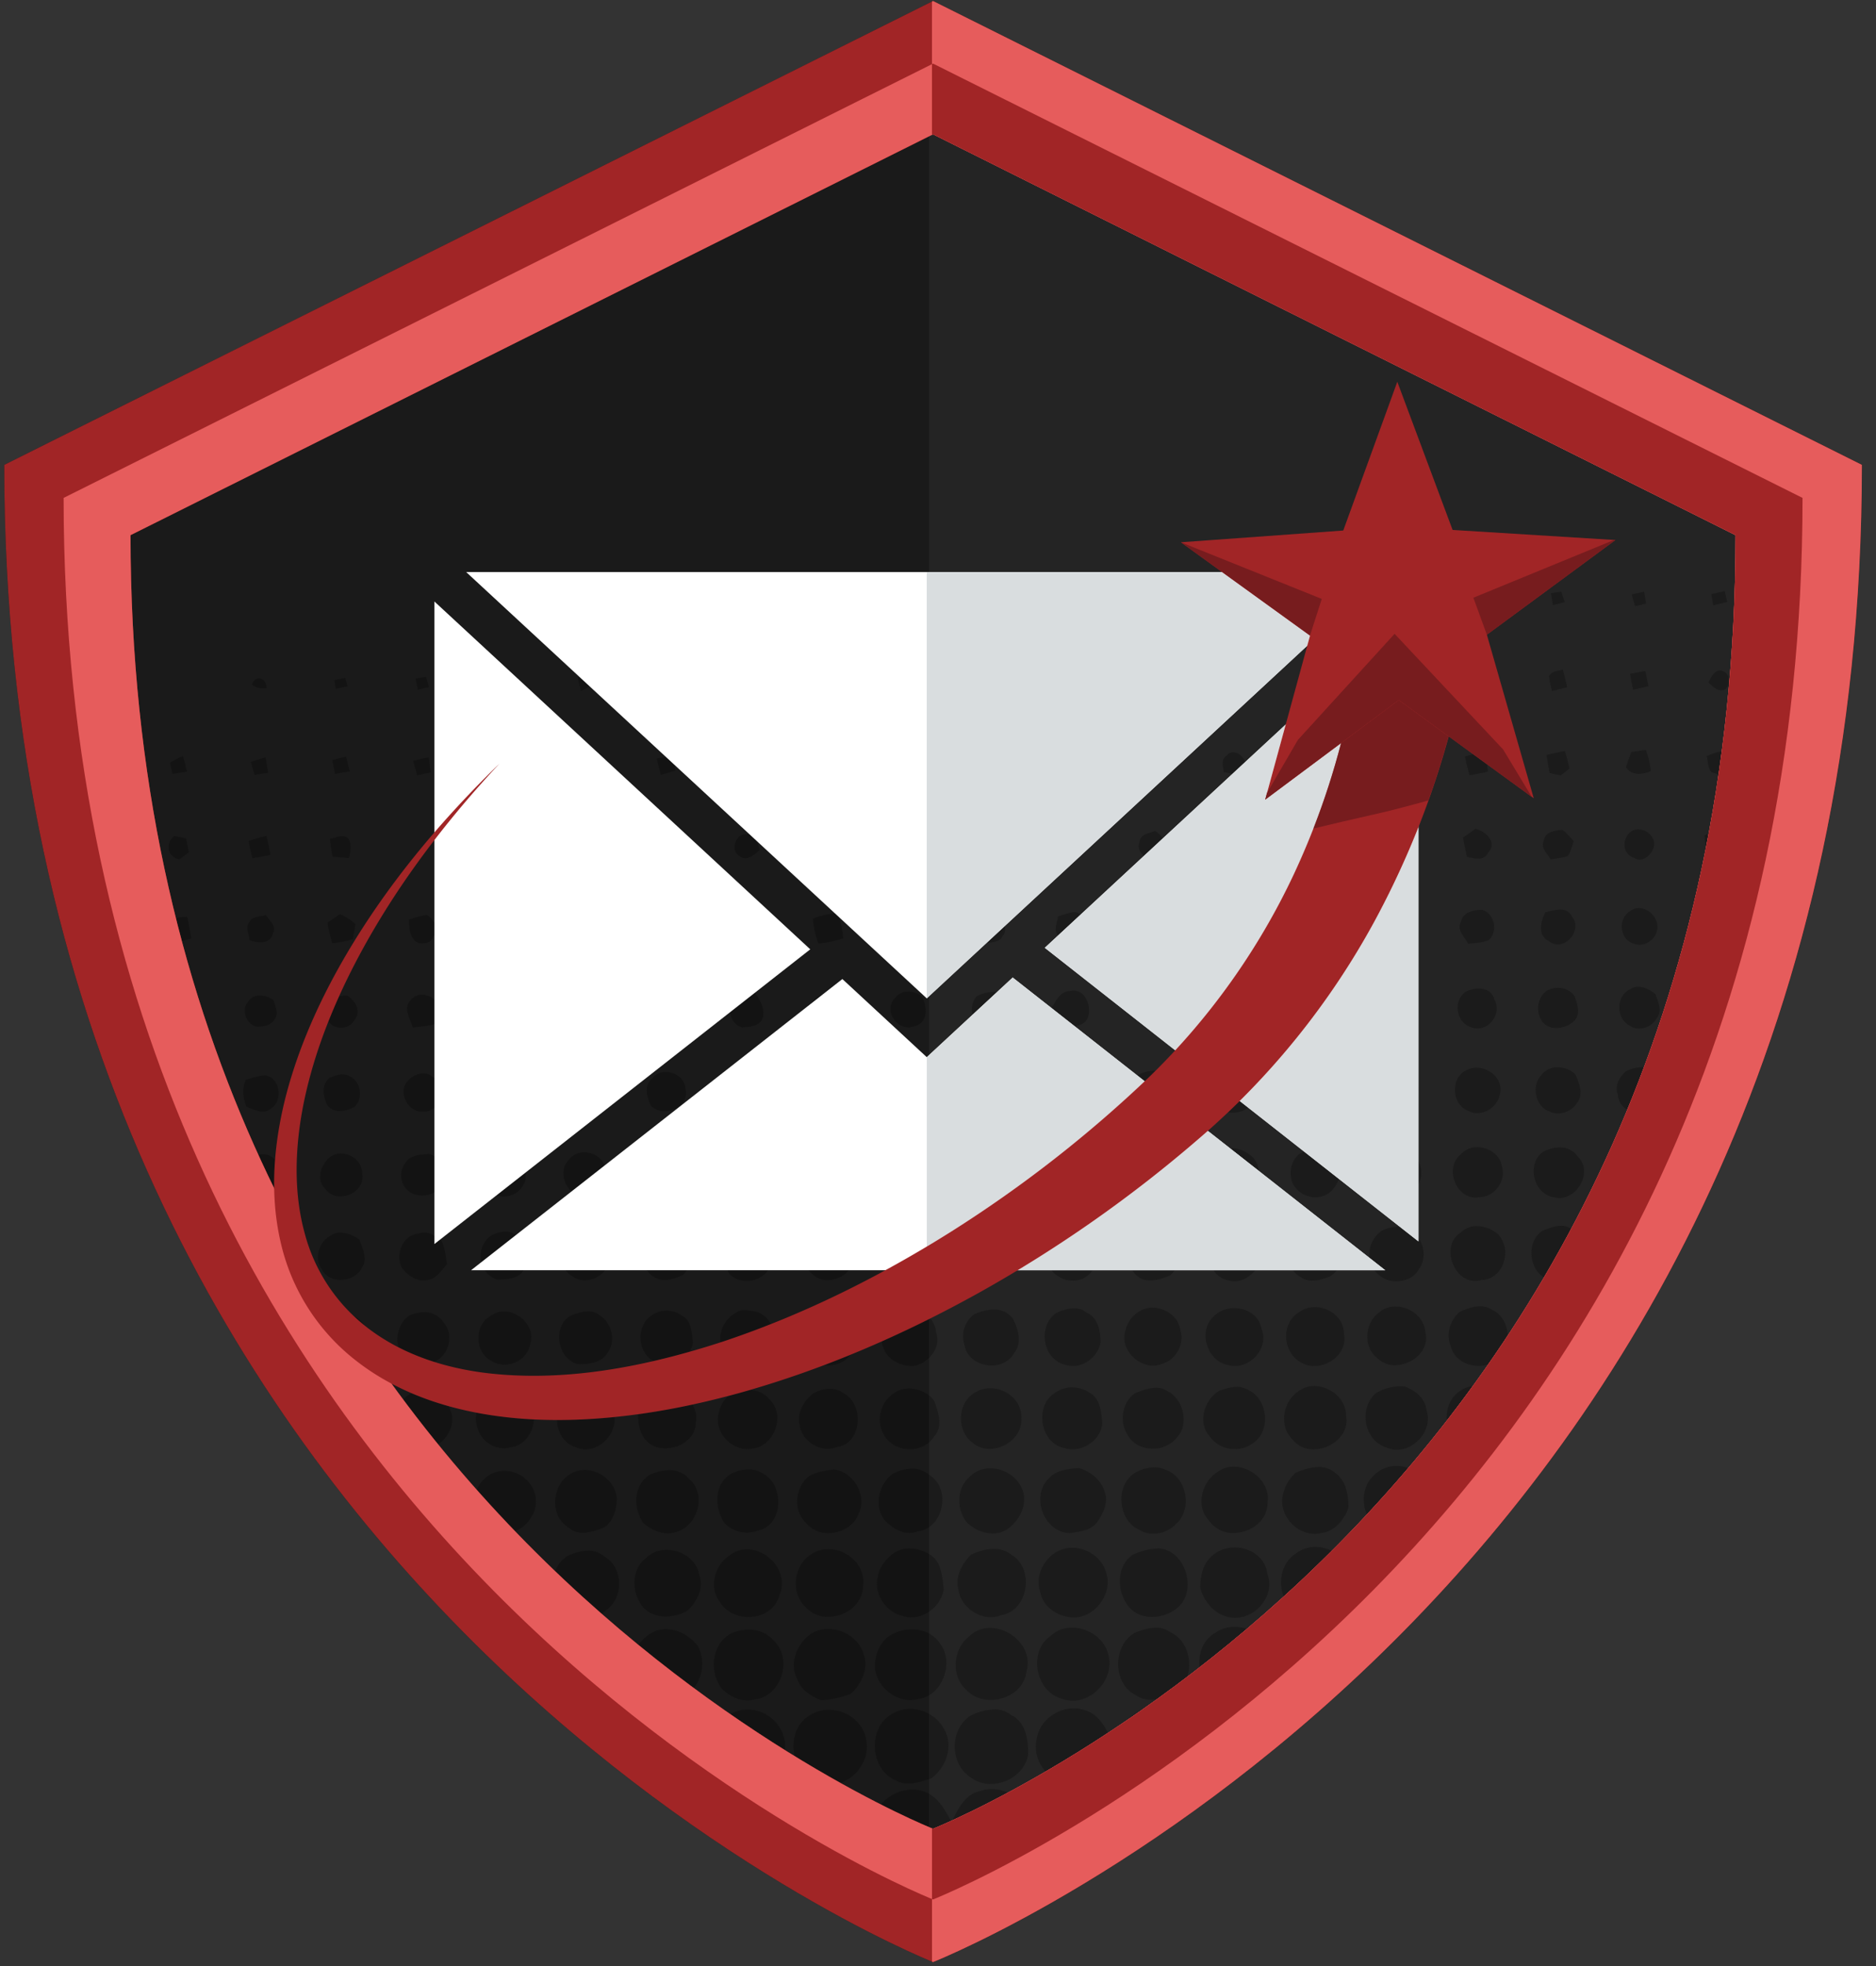 <svg width="42" height="44" xmlns="http://www.w3.org/2000/svg" xmlns:xlink="http://www.w3.org/1999/xlink"><rect width="100%" height="100%" fill="#333333" stroke="none"/><defs><path id="a" d="M20.545.07V.066h-.005v.002L.07 10.29c0 24.707 20.132 32.854 20.471 32.99v.003l.003-.001.002.001v-.002c.34-.137 20.472-8.284 20.472-32.99L20.545.07"/></defs><g fill="none" fill-rule="evenodd"><path d="M20.892.023V.021h-.005v.002L.095 10.404c0 25.093 20.447 33.368 20.792 33.506v.003l.002-.001.003.001v-.003c.345-.138 20.792-8.413 20.792-33.506L20.892.024" fill="#1A1A1A"/><path d="M20.892.021h-.005v.002l-.085.043v43.81l.085.034v.003l.002-.001.003.001v-.003c.345-.138 20.792-8.413 20.792-33.506L20.892.024V.02" fill="#242424"/><g transform="translate(.32 .324)"><mask id="b" fill="#fff"><use xlink:href="#a"/></mask><path fill="#131313" mask="url(#b)" d="M5.478 14.856c-.059 0-.12.04-.157.138.072.067.16.088.253.088a.81.81 0 0 0 .074-.004c.001-.13-.083-.222-.17-.222M7.409 14.847a8.964 8.964 0 0 0-.243.05l.031.196c.088-.02.174-.039.262-.057a11.788 11.788 0 0 1-.05-.189M9.22 14.825l-.236.036.05.25c.082-.02.165-.039.249-.056l-.063-.23M11.06 14.84a8.154 8.154 0 0 0-.266.04l.075.259c.074-.02.148-.038.223-.055l-.032-.243M3.775 16.595a8.184 8.184 0 0 0-.29.148c.019.083.036.169.055.254l.328-.052c-.03-.118-.06-.235-.093-.35M12.663 14.835l-.046.004c.02.099.043.198.066.299.07-.029.142-.056.191-.107l-.21-.196M5.628 16.626a7.26 7.26 0 0 0-.331.1c.026.096.053.194.082.291.1-.015.202-.031.304-.045l-.055-.346M7.428 16.61a8.87 8.87 0 0 0-.307.078l.059.308.33-.057-.082-.329M9.276 16.627a7.754 7.754 0 0 0-.346.076c.028.108.06.217.091.327.1-.024.2-.046.301-.068-.014-.113-.03-.224-.046-.335M11.08 16.614c-.11.015-.22.031-.33.05a.678.678 0 0 0 .018.192l.095-.092-.093.1c.013.051.03.102.052.151l.33-.09c-.023-.105-.048-.21-.071-.31M3.584 18.385c-.21.167-.16.467.11.524l.216-.158a17.539 17.539 0 0 0-.065-.31l-.26-.056M12.765 16.593c-.075 0-.142.021-.186.103a.345.345 0 0 0 .203.35l.195-.163a41.476 41.476 0 0 1-.055-.273c-.052-.007-.106-.017-.157-.017M5.646 18.385c-.135.03-.269.068-.401.112.025.129.052.258.084.386.135-.022.27-.047.404-.074a4.22 4.22 0 0 0-.087-.424M14.59 16.618l-.205.035c.027.122.057.245.089.367.11-.032.22-.064.33-.098l-.023-.128-.19-.176M7.343 18.389c-.091 0-.189.049-.278.062.016.133.035.266.06.4.121.007.245.019.368.028.039-.145.066-.303-.016-.438a.188.188 0 0 0-.134-.052"/><path fill="#1B1B1B" mask="url(#b)" d="M34.635 12.918c-.078.01-.154.021-.23.033l.042.267.264-.067a28.163 28.163 0 0 1-.076-.233"/><path d="M11.104 18.365c-.136.022-.269.047-.402.076.02.144.044.288.073.431.146-.028.292-.064.437-.101-.035-.137-.07-.273-.108-.406" fill="#131313" mask="url(#b)"/><path fill="#1B1B1B" mask="url(#b)" d="M36.49 12.918l-.279.061c.023.088.048.176.073.265.083-.02.166-.042.249-.061l-.044-.265"/><path fill="#131313" mask="url(#b)" d="M3.868 20.192c-.074.01-.168.012-.25.029.042.173.087.345.133.515l.211-.055a5.04 5.04 0 0 0-.094-.489M12.734 18.328l-.19.159-.057.234a.367.367 0 0 0 .296.155c.1 0 .194-.048.235-.157.036-.207-.112-.325-.284-.391"/><path fill="#1B1B1B" mask="url(#b)" d="M38.293 12.904c-.1.021-.2.044-.3.068l.042.25c.105-.025.21-.05.315-.073-.02-.083-.037-.164-.057-.245"/><path d="M5.632 20.153c-.121.045-.304.02-.368.16-.105.112-.003.272 0 .404a.759.759 0 0 0 .248.048c.127 0 .243-.048.278-.2.091-.161-.082-.291-.158-.412M14.759 18.353a11.01 11.01 0 0 0-.404.074 1.873 1.873 0 0 0-.02.317.201.201 0 0 0 .185.108c.11 0 .237-.061.34-.088a7.926 7.926 0 0 0-.101-.411M7.288 20.136l-.276.189c.023.155.061.308.108.46.157-.014.312-.043.462-.093.016-.111.036-.22.056-.328a1.049 1.049 0 0 0-.35-.228M16.418 18.343a.234.234 0 0 0-.043.005h-.005c-.235 0-.342.377-.128.49.04.033.081.046.123.046.119 0 .238-.112.324-.186-.02-.063-.044-.144-.08-.213l-.149-.136a.176.176 0 0 0-.042-.006M9.236 20.156c-.138.015-.269.06-.4.1-.003.204.036.531.287.531.011 0 .024 0 .036-.002a.17.17 0 0 0 .018 0c.194 0 .237-.222.303-.365-.081-.089-.135-.208-.244-.264" fill="#131313" mask="url(#b)"/><path fill="#1B1B1B" mask="url(#b)" d="M34.67 14.662c-.112.032-.249.028-.309.145.007.113.038.223.064.335l.34-.085a8.355 8.355 0 0 0-.096-.395M27.286 16.512c-.05 0-.099.02-.136.07-.141.086-.088.24-.073.375.06.005.128.028.193.04l.283-.262c-.024-.115-.151-.223-.267-.223"/><path d="M10.923 20.14c-.2.003-.238.222-.312.365l.187.27c.151-.022.336-.002.446-.135.015-.152-.034-.298-.059-.444l-.262-.056" fill="#131313" mask="url(#b)"/><path fill="#1B1B1B" mask="url(#b)" d="M36.513 14.692c-.114.02-.227.042-.34.065.02.118.042.236.068.355.115-.026.23-.051.346-.08l-.074-.34"/><path d="M12.86 20.15c-.125.032-.334.016-.376.174-.139.21.084.462.301.462a.259.259 0 0 0 .1-.02c.266-.075.23-.54-.024-.617" fill="#131313" mask="url(#b)"/><path fill="#1B1B1B" mask="url(#b)" d="M38.197 14.681c-.154 0-.201.153-.27.265.086.08.172.178.286.178.03 0 .063-.007.098-.024.134-.133.093-.382-.103-.419h-.01"/><path d="M5.502 21.956a.32.32 0 0 0-.273.142c-.15.186-.035.517.208.557.14-.002.31-.029.385-.161.11-.127.017-.299-.02-.435a.535.535 0 0 0-.3-.103M14.776 20.115c-.15.026-.315.023-.446.11-.131.18-.065.416.109.541a.401.401 0 0 0 .07.006c.135 0 .264-.063.393-.097a1.44 1.44 0 0 0-.126-.56M7.445 21.953a.846.846 0 0 0-.176.025c-.082.18-.16.364-.233.548a.407.407 0 0 0 .02.038c.063.077.159.113.255.113a.346.346 0 0 0 .311-.18c.155-.187.006-.446-.177-.544" fill="#131313" mask="url(#b)"/><path fill="#1B1B1B" mask="url(#b)" d="M32.662 16.556a7.11 7.11 0 0 0-.186.05c.03.14.065.282.103.421a8.28 8.28 0 0 0 .412-.082 2.722 2.722 0 0 0-.018-.162l-.311-.227"/><path d="M16.381 20.113a.243.243 0 0 0-.19.086c-.216.126-.125.54.12.569a.19.19 0 0 0 .09.023c.123 0 .223-.128.331-.183-.028-.14-.033-.29-.106-.415a.492.492 0 0 0-.245-.08" fill="#131313" mask="url(#b)"/><path d="M25.54 18.273c-.132.055-.327.064-.348.244-.052.125.005.24.1.312l.423-.391a.651.651 0 0 0-.175-.165" fill="#1B1B1B" mask="url(#b)"/><path d="M9.129 21.938a.311.311 0 0 0-.265.134c-.164.17.003.413.057.598.168-.013.333-.035.495-.071.03-.116.127-.226.092-.349-.019-.189-.203-.312-.38-.312" fill="#131313" mask="url(#b)"/><path d="M34.716 16.483a7.595 7.595 0 0 0-.41.089c.017.136.04.272.068.406l.247.053c.048-.04.146-.117.197-.156a7.138 7.138 0 0 0-.102-.392" fill="#1B1B1B" mask="url(#b)"/><path d="M18.37 20.115a1.797 1.797 0 0 0-.49.12c.014.19.055.375.12.555.19-.013.377-.054.557-.116a2.092 2.092 0 0 0-.09-.468l-.098-.091M11.166 21.934c-.168.02-.335.05-.498.094-.07.167-.161.412.036.531.07.081.164.119.26.119.146 0 .294-.09.346-.244.111-.179-.057-.355-.144-.5" fill="#131313" mask="url(#b)"/><path d="M36.527 16.46c-.11.014-.217.03-.325.046a7.043 7.043 0 0 0-.12.341c.077.109.18.148.288.148a.717.717 0 0 0 .27-.063 2.013 2.013 0 0 0-.113-.472" fill="#1B1B1B" mask="url(#b)"/><path d="M12.811 21.927a.746.746 0 0 0-.301.08c-.216.204-.101.537.126.678.16-.035.319-.077.475-.127.003-.173.108-.39-.061-.515a.276.276 0 0 0-.239-.116" fill="#131313" mask="url(#b)"/><path fill="#1B1B1B" mask="url(#b)" d="M38.226 16.491c-.116.01-.23.068-.338.103.035.119.02.265.108.362.052.019.104.036.158.052.025-.172.049-.342.072-.517M22.173 20.401l-.406.377c.141-.014.297-.016.363-.157.058-.067.06-.142.043-.22"/><path d="M5.61 23.742c-.146.01-.284.06-.424.097-.096.198-.068.405.008.604.114.043.245.11.368.11.067 0 .133-.02.192-.074.275-.178.192-.695-.144-.737M14.584 21.901c-.069 0-.139.021-.201.069-.099.105-.216.241-.155.399.025.194.209.305.386.305.145 0 .287-.074.335-.237.135-.26-.113-.536-.365-.536" fill="#131313" mask="url(#b)"/><path d="M23.744 20.088c-.132.01-.255.06-.38.098-.01.14-.104.305 0 .43l.51-.472a.29.29 0 0 0-.13-.056" fill="#1B1B1B" mask="url(#b)"/><path d="M7.349 23.72c-.099 0-.201.042-.29.077-.192.156-.148.422-.047.619.073.091.17.126.272.126a.737.737 0 0 0 .336-.098c.198-.191.14-.572-.116-.68a.276.276 0 0 0-.155-.043" fill="#131313" mask="url(#b)"/><path d="M32.712 18.225l-.278.197c.025.143.055.287.088.432.081.015.17.039.251.039.092 0 .175-.03.226-.138.214-.223-.061-.483-.287-.53" fill="#1B1B1B" mask="url(#b)"/><path d="M16.586 21.9c-.185.046-.479.008-.54.243-.07.199.028.475.25.526.17-.007.399-.028.464-.219.043-.205-.06-.393-.174-.55M9.155 23.697a.497.497 0 0 0-.339.16c-.236.242-.02.699.304.699a.36.36 0 0 0 .059-.005h.003c.388 0 .533-.613.177-.779a.308.308 0 0 0-.204-.075" fill="#131313" mask="url(#b)"/><path d="M34.657 18.249c-.166.015-.393.04-.417.25-.077.16.091.282.155.41.128-.02.26-.031.384-.075.071-.098.09-.222.133-.332-.083-.087-.153-.189-.255-.253" fill="#1B1B1B" mask="url(#b)"/><path fill="#131313" mask="url(#b)" d="M18.118 21.917a.657.657 0 0 0-.295.229v.002l.295-.231M11.012 23.711a.615.615 0 0 0-.46.231c.051.178.004.435.197.536a.253.253 0 0 0 .174.063c.12 0 .249-.063.364-.084.094-.194.14-.417.025-.614a.389.389 0 0 0-.3-.132"/><path d="M36.359 18.235a.279.279 0 0 0-.148.042c-.227.148-.22.52.06.6a.196.196 0 0 0 .116.038c.127 0 .254-.115.297-.229.112-.219-.109-.45-.325-.45" fill="#1B1B1B" mask="url(#b)"/><path d="M20.013 21.867a.341.341 0 0 0-.287.138c-.264.248-.015.664.293.664a.35.35 0 0 0 .14-.03c.307-.067.281-.448.158-.666a.502.502 0 0 0-.304-.106M12.77 23.69a.47.47 0 0 0-.271.086c-.237.2-.199.636.105.746a.333.333 0 0 0 .174.048c.263 0 .516-.3.409-.568-.049-.202-.23-.311-.418-.311" fill="#131313" mask="url(#b)"/><path fill="#1B1B1B" mask="url(#b)" d="M37.933 18.33a1.286 1.286 0 0 0-.093.044c.013.083.016.178.033.266l.06-.31M21.94 21.875a.83.83 0 0 0-.396.1.434.434 0 0 0-.089.41l.548-.508a.833.833 0 0 0-.063-.002"/><path fill="#131313" mask="url(#b)" d="M5.572 25.508a.52.52 0 0 0-.108.012c.116.255.233.503.354.75-.004-.215.004-.43.02-.643a.329.329 0 0 0-.069-.054.305.305 0 0 0-.197-.065M14.584 23.666a.365.365 0 0 0-.302.145c-.191.154-.12.411-.034.604.083.091.198.132.315.132.265 0 .538-.208.464-.506-.013-.227-.233-.375-.443-.375"/><path d="M23.718 21.846a.318.318 0 0 0-.081.01h-.005c-.211 0-.3.202-.397.355l.01.045.493.387c.129-.023.248-.062.299-.2.084-.233-.05-.597-.319-.597" fill="#1B1B1B" mask="url(#b)"/><path d="M7.314 25.492a.412.412 0 0 0-.255.085c-.193.17-.31.498-.096.704.082.12.209.171.339.171.262 0 .537-.21.487-.504.007-.265-.234-.456-.475-.456" fill="#131313" mask="url(#b)"/><path d="M32.869 20.037c-.187 0-.44.05-.48.27-.104.183.08.333.156.488.156-.014.32-.018.466-.081.215-.195.127-.585-.142-.677M25.164 22.534c.033.04.075.073.124.096l-.124-.096M34.61 20.032c-.11 0-.23.038-.33.06-.11.202-.182.523.077.645a.308.308 0 0 0 .2.075c.274 0 .526-.374.314-.625-.058-.12-.154-.155-.261-.155" fill="#1B1B1B" mask="url(#b)"/><path d="M9.29 25.5c-.178.02-.42.02-.526.19a.462.462 0 0 0-.06.482c.075.176.25.26.429.26.206 0 .415-.113.474-.325.046-.24-.063-.537-.317-.606M11.006 25.48a.758.758 0 0 0-.347.092c-.197.184-.245.52-.043.718a.41.41 0 0 0 .34.163.485.485 0 0 0 .44-.258c.113-.158.023-.369-.035-.53a.398.398 0 0 0-.355-.185" fill="#131313" mask="url(#b)"/><path d="M36.371 19.999a.316.316 0 0 0-.208.078c-.267.168-.22.633.093.716a.33.33 0 0 0 .134.028.417.417 0 0 0 .37-.264c.112-.264-.135-.559-.389-.558" fill="#1B1B1B" mask="url(#b)"/><path d="M12.758 25.465a.41.41 0 0 0-.34.167c-.207.191-.136.537.056.71l.745-.585a.502.502 0 0 0-.461-.292M7.305 27.261a.382.382 0 0 0-.218.065c-.255.134-.387.504-.207.75.08.167.25.244.422.244.2 0 .407-.103.489-.287.123-.186 0-.424-.062-.611a.765.765 0 0 0-.424-.16" fill="#131313" mask="url(#b)"/><path d="M32.784 21.8a.615.615 0 0 0-.304.082c-.284.218-.187.7.153.79a.367.367 0 0 0 .124.022c.295 0 .543-.355.382-.64-.042-.182-.193-.254-.355-.254M25.522 23.638a.812.812 0 0 0-.381.106l.166.131a19.308 19.308 0 0 0 .244-.236h-.03" fill="#1B1B1B" mask="url(#b)"/><path d="M9.178 27.261a.345.345 0 0 0-.118.021c-.355.025-.536.456-.388.758.112.153.292.293.485.293.04 0 .08-.005.12-.018.19-.03.287-.219.412-.346-.032-.171-.044-.352-.118-.511-.108-.101-.244-.197-.393-.197" fill="#131313" mask="url(#b)"/><path d="M34.558 21.784a.528.528 0 0 0-.25.065.497.497 0 0 0-.134.631c.068.143.205.203.35.203.144 0 .296-.06.392-.153.163-.154.077-.391.01-.569a.452.452 0 0 0-.368-.177M27.435 24.317c-.085.085-.17.168-.257.25a.354.354 0 0 0 .184.003.425.425 0 0 0 .257-.109l-.184-.144" fill="#1B1B1B" mask="url(#b)"/><path d="M11.402 28.104h-.867a.506.506 0 0 0 .274.21c.205-.006.48-.008.593-.21m-.408-.865c-.11 0-.223.04-.316.088a.553.553 0 0 0-.22.596l.778-.611a.43.43 0 0 0-.048-.02.359.359 0 0 0-.194-.053" fill="#131313" mask="url(#b)"/><path d="M36.356 21.76a.297.297 0 0 0-.175.054c-.326.143-.326.65-.025.81.065.05.142.072.22.072a.463.463 0 0 0 .402-.243c.123-.157.02-.367-.036-.529-.103-.084-.248-.164-.386-.164" fill="#1B1B1B" mask="url(#b)"/><path fill="#131313" mask="url(#b)" d="M13.229 28.104h-.886c.042.06.098.11.165.144.079.057.17.082.264.082.172 0 .35-.087.454-.223l.003-.003"/><path fill="#1B1B1B" mask="url(#b)" d="M31.436 23.987v.135a.464.464 0 0 0 0-.135"/><path fill="#131313" mask="url(#b)" d="M15.054 28.104h-.893c.047.07.11.128.186.164.065.04.136.056.209.056.14 0 .286-.058.408-.11a.487.487 0 0 0 .09-.11"/><path d="M32.737 23.571a.46.46 0 0 0-.238.063c-.355.174-.314.781.062.906.063.034.13.049.196.049a.536.536 0 0 0 .514-.487c.031-.3-.254-.53-.534-.53" fill="#1B1B1B" mask="url(#b)"/><path fill="#131313" mask="url(#b)" d="M7.59 29.124c.08.076.164.15.25.218a.561.561 0 0 0-.25-.218M16.876 28.104h-.909c.014.031.03.062.047.09a.55.55 0 0 0 .383.15.591.591 0 0 0 .48-.24M9.166 29.044a.726.726 0 0 0-.353.093.659.659 0 0 0-.229.43.486.486 0 0 0 .025.267c.252.128.515.234.785.32.323-.117.46-.592.229-.862a.504.504 0 0 0-.457-.248"/><path d="M34.552 23.561a.442.442 0 0 0-.36.17c-.228.23-.146.702.165.814.061.034.13.05.201.05.162 0 .33-.084.415-.219.168-.186.067-.462-.025-.658a.583.583 0 0 0-.396-.157" fill="#1B1B1B" mask="url(#b)"/><path fill="#131313" mask="url(#b)" d="M18.686 28.104h-.908c.02.025.044.048.072.068a.463.463 0 0 0 .356.153c.18 0 .367-.085.48-.221"/><path fill="#1B1B1B" mask="url(#b)" d="M27.288 25.377a.42.42 0 0 0-.063.005l.63.494a.472.472 0 0 0-.105-.276c-.123-.125-.292-.223-.462-.223"/><path d="M10.962 29.026a.456.456 0 0 0-.27.085c-.394.184-.401.806-.025 1.013.092.064.2.093.306.093.269 0 .536-.184.578-.469.122-.366-.24-.722-.589-.722" fill="#131313" mask="url(#b)"/><path d="M36.442 23.559a.837.837 0 0 0-.366.096c-.143.129-.252.32-.175.515.005.153.09.27.21.343.128-.312.253-.63.374-.953a.628.628 0 0 0-.043-.001M28.88 25.451c-.028.01-.054.021-.08.032-.21.127-.276.44-.184.665a.56.56 0 0 0 .518.321c.16 0 .32-.067.415-.214a.524.524 0 0 0 .101-.198l-.77-.606" fill="#1B1B1B" mask="url(#b)"/><path d="M12.853 29.024c-.138 0-.284.054-.408.101-.413.254-.28.989.193 1.085.231-.005.512-.037.644-.257.195-.273.096-.668-.18-.844a.374.374 0 0 0-.249-.085" fill="#131313" mask="url(#b)"/><path fill="#1B1B1B" mask="url(#b)" d="M31.436 25.66v.521a.585.585 0 0 0 0-.521"/><path d="M14.604 29.008a.574.574 0 0 0-.347.115c-.34.235-.305.824.054 1.014.27-.062.539-.132.806-.208a.518.518 0 0 0 .076-.218c-.031-.206-.028-.48-.24-.585a.564.564 0 0 0-.349-.118" fill="#131313" mask="url(#b)"/><path fill="#1B1B1B" mask="url(#b)" d="M24.142 28.104h-.92a.483.483 0 0 0 .162.142c.09.061.2.092.31.092.166 0 .332-.07.427-.21a.48.48 0 0 0 .021-.024M32.754 25.35a.475.475 0 0 0-.368.16c-.372.295-.118.967.326.967a.47.47 0 0 0 .1-.011c.33 0 .597-.372.492-.685-.037-.264-.298-.431-.55-.431"/><path d="M16.343 28.998a.286.286 0 0 0-.187.058.67.67 0 0 0-.347.663l.111-.037c.342-.115.68-.239 1.016-.372a.526.526 0 0 0-.369-.289c-.072-.007-.15-.023-.224-.023" fill="#131313" mask="url(#b)"/><path fill="#1B1B1B" mask="url(#b)" d="M25.979 28.104h-.95a.58.58 0 0 0 .087.107c.09.09.2.121.315.121.148 0 .305-.054.44-.108a.515.515 0 0 0 .108-.12"/><path d="M8.893 30.856a.565.565 0 0 0-.093.054.926.926 0 0 0-.092.09c.256.343.517.677.78 1 .24-.158.39-.475.28-.755a.597.597 0 0 0-.045-.099 6.751 6.751 0 0 1-.83-.29" fill="#131313" mask="url(#b)"/><path d="M34.597 25.355a.793.793 0 0 0-.396.116c-.35.289-.174.952.285 1.002a.43.43 0 0 0 .11.014c.42 0 .746-.606.406-.927a.47.47 0 0 0-.405-.205" fill="#1B1B1B" mask="url(#b)"/><path fill="#131313" mask="url(#b)" d="M18.714 29.999c-.19.078-.383.154-.576.227.031.004.062.006.094.006.186 0 .373-.08.482-.233"/><path fill="#1B1B1B" mask="url(#b)" d="M27.783 28.104h-.933a.481.481 0 0 0 .299.218c.055.02.11.03.165.03.18 0 .352-.102.469-.248"/><path d="M10.353 31.294a.452.452 0 0 0-.003.252.636.636 0 0 0 .606.544c.054 0 .11-.009.164-.027.3-.035.508-.328.508-.62a9.284 9.284 0 0 1-1.23-.14l-.045-.01M20.482 29.197c-.35.174-.703.34-1.058.5a.597.597 0 0 0 .033.139c.087.273.382.412.651.412h.02a.69.69 0 0 0 .354-.185v-.866" fill="#131313" mask="url(#b)"/><path fill="#1B1B1B" mask="url(#b)" d="M20.506 29.184l-.024.013v.866c.15-.148.234-.36.152-.574a.502.502 0 0 0-.128-.305M29.61 28.104h-.982a.498.498 0 0 0 .185.161c.076.054.16.073.245.073.13 0 .266-.046.386-.09a.491.491 0 0 0 .165-.144"/><path d="M13.44 31.39l-.092.009c-.392.037-.787.058-1.184.058h-.014c.007.265.153.528.423.608a.531.531 0 0 0 .217.047c.357 0 .683-.36.65-.722" fill="#131313" mask="url(#b)"/><path d="M21.93 28.984c-.153 0-.313.047-.447.11a.617.617 0 0 0-.206.697c.053.285.33.444.603.444.202 0 .402-.088.503-.276.187-.224.093-.55-.031-.777a.501.501 0 0 0-.423-.198M30.96 27.131a.853.853 0 0 0-.332.083.639.639 0 0 0-.288.614l.352.276h-.238a.581.581 0 0 0 .493.247c.204 0 .407-.093.504-.279.147-.198.126-.495-.015-.695v.082l-.412-.324a.523.523 0 0 0-.064-.004" fill="#1B1B1B" mask="url(#b)"/><path d="M15.181 31.11c-.4.088-.805.16-1.212.217a.903.903 0 0 0 .106.496.566.566 0 0 0 .505.266c.33 0 .675-.22.678-.576a.557.557 0 0 0-.077-.402" fill="#131313" mask="url(#b)"/><path d="M23.725 28.956a.966.966 0 0 0-.406.11c-.417.296-.29 1.052.218 1.154.054.018.109.027.164.027.291 0 .574-.24.618-.532-.005-.248-.054-.547-.306-.657a.426.426 0 0 0-.288-.102M32.743 27.116c-.127 0-.25.04-.346.135-.472.281-.193 1.093.307 1.093a.488.488 0 0 0 .144-.022c.5-.014.692-.68.374-1.02a.75.75 0 0 0-.479-.186" fill="#1B1B1B" mask="url(#b)"/><path d="M16.468 30.785a15.39 15.39 0 0 1-.462.128c-.145.098-.218.272-.247.441-.067.38.28.753.652.753a.556.556 0 0 0 .115-.012c.488-.048.751-.753.385-1.096a.579.579 0 0 0-.443-.214" fill="#131313" mask="url(#b)"/><path d="M25.484 28.943a.553.553 0 0 0-.292.08.66.66 0 0 0-.32.456c-.112.375.253.76.621.76.061 0 .122-.01.18-.033.317-.073.536-.441.433-.758-.038-.302-.333-.505-.622-.505M34.633 27.11c-.14 0-.29.06-.416.107-.36.235-.32.83.029 1.048.207-.352.41-.715.608-1.086a.356.356 0 0 0-.22-.069" fill="#1B1B1B" mask="url(#b)"/><path d="M18.256 30.756a.731.731 0 0 0-.406.132c-.185.163-.331.42-.269.675.041.307.332.536.63.536a.55.55 0 0 0 .21-.04c.567-.077.61-.974.14-1.204a.49.49 0 0 0-.305-.099" fill="#131313" mask="url(#b)"/><path d="M27.315 28.953a.642.642 0 0 0-.497.219c-.318.348-.09.988.373 1.057a.538.538 0 0 0 .139.018c.398 0 .76-.439.591-.838-.055-.299-.329-.456-.606-.456" fill="#1B1B1B" mask="url(#b)"/><path d="M10.972 32.595a.646.646 0 0 0-.39.127.771.771 0 0 0-.23.295c.285.321.572.63.859.928.344-.13.571-.562.418-.915a.705.705 0 0 0-.657-.435M20.033 30.75c-.1 0-.198.023-.285.072a.705.705 0 0 0-.248 1.018.67.67 0 0 0 .548.269.66.66 0 0 0 .434-.154v-1.046a.73.73 0 0 0-.449-.159" fill="#131313" mask="url(#b)"/><path fill="#1B1B1B" mask="url(#b)" d="M20.482 30.909v1.046a.589.589 0 0 0 .112-.132c.204-.224.094-.548 0-.795a.619.619 0 0 0-.112-.12M29.118 28.93a.582.582 0 0 0-.357.117c-.396.231-.37.858.005 1.096.102.073.22.105.339.105.37 0 .745-.319.663-.725-.004-.355-.328-.594-.65-.594"/><path d="M12.769 32.574c-.1 0-.199.023-.29.072-.45.234-.51.956-.065 1.22a.453.453 0 0 0 .314.113c.163 0 .336-.064.484-.12.195-.133.266-.393.277-.619-.006-.378-.364-.666-.72-.666" fill="#131313" mask="url(#b)"/><path d="M21.851 30.745a.637.637 0 0 0-.344.098c-.393.218-.416.85-.062 1.114.111.1.25.145.39.145.359 0 .732-.288.71-.679.02-.394-.334-.678-.694-.678M30.924 28.916a.553.553 0 0 0-.392.153c-.307.244-.329.765-.012 1.007a.548.548 0 0 0 .392.153c.382 0 .787-.33.677-.745-.025-.336-.35-.568-.665-.568" fill="#1B1B1B" mask="url(#b)"/><path d="M14.658 32.579c-.143 0-.29.039-.418.096-.376.216-.393.74-.165 1.077.15.137.352.24.556.24a.557.557 0 0 0 .2-.035c.482-.142.675-.853.273-1.187a.563.563 0 0 0-.446-.191" fill="#131313" mask="url(#b)"/><path d="M23.68 30.726a.633.633 0 0 0-.366.113c-.482.276-.356 1.137.193 1.243.06.02.121.03.184.03.322 0 .647-.256.668-.59-.024-.238-.043-.538-.273-.668a.706.706 0 0 0-.406-.128M32.818 28.91c-.159.001-.323.065-.462.127-.21.189-.307.487-.2.758.068.292.348.45.626.45a.705.705 0 0 0 .216-.034c.147-.21.292-.424.436-.642-.006-.242-.13-.484-.352-.58a.452.452 0 0 0-.264-.078" fill="#1B1B1B" mask="url(#b)"/><path d="M16.436 32.562a.861.861 0 0 0-.367.087c-.406.218-.401.755-.176 1.106a.703.703 0 0 0 .759.175c.575-.12.589-1.022.113-1.274a.591.591 0 0 0-.33-.094" fill="#131313" mask="url(#b)"/><path d="M25.558 30.735c-.164 0-.336.068-.48.129-.272.198-.34.625-.163.907.11.22.34.326.573.326a.678.678 0 0 0 .543-.253c.277-.294.143-.851-.204-1.028a.452.452 0 0 0-.269-.081" fill="#1B1B1B" mask="url(#b)"/><path d="M18.361 32.564c-.195.02-.399.05-.57.15-.312.245-.362.764-.069 1.043a.64.64 0 0 0 .508.23c.283 0 .572-.158.675-.435.195-.407-.112-.929-.544-.988" fill="#131313" mask="url(#b)"/><path d="M27.368 30.716c-.132 0-.267.041-.39.086-.333.189-.495.714-.216 1.02a.676.676 0 0 0 .563.285.66.66 0 0 0 .385-.119c.436-.255.362-1.001-.082-1.203a.488.488 0 0 0-.26-.07" fill="#1B1B1B" mask="url(#b)"/><path d="M20.1 32.545a.959.959 0 0 0-.448.124c-.295.233-.406.687-.184 1.005.143.168.35.309.57.309.06 0 .12-.01.18-.034.1-.01.188-.044.264-.096v-1.17a.564.564 0 0 0-.383-.138" fill="#131313" mask="url(#b)"/><path fill="#1B1B1B" mask="url(#b)" d="M20.482 32.683v1.17c.365-.252.421-.92 0-1.168v-.002M29.107 30.696a.588.588 0 0 0-.36.118c-.357.237-.445.8-.11 1.097.115.141.28.202.45.202.393 0 .814-.328.728-.756 0-.379-.357-.66-.708-.66"/><path d="M12.847 34.381c-.161 0-.328.055-.47.123a.715.715 0 0 0-.27.335c.348.332.694.649 1.037.95a.609.609 0 0 0 .113-.082c.39-.276.38-.948-.04-1.19a.531.531 0 0 0-.37-.136" fill="#131313" mask="url(#b)"/><path d="M21.853 32.537a.644.644 0 0 0-.458.184c-.297.25-.304.712-.084 1.01a.849.849 0 0 0 .591.264c.125 0 .25-.035.358-.115.233-.179.396-.48.336-.778-.08-.34-.415-.565-.743-.565M31.032 30.703c-.19 0-.383.053-.546.15-.4.346-.268 1.078.25 1.223a.55.55 0 0 0 .22.046c.418 0 .806-.462.661-.882-.028-.27-.25-.45-.488-.533a1.065 1.065 0 0 0-.097-.004" fill="#1B1B1B" mask="url(#b)"/><path d="M14.606 34.362a.65.65 0 0 0-.473.192c-.337.264-.308.782-.058 1.09.135.149.321.21.51.21.169 0 .34-.047.483-.127.207-.197.373-.492.273-.785-.055-.356-.4-.58-.735-.58" fill="#131313" mask="url(#b)"/><path d="M23.832 32.53c-.238.019-.52.047-.683.246-.4.406-.083 1.21.49 1.21.221-.034.496-.058.624-.276.124-.18.227-.412.153-.634-.075-.274-.32-.47-.584-.545M32.656 30.692a.665.665 0 0 0-.272.103c-.234.143-.337.415-.312.674.196-.253.391-.512.584-.777" fill="#1B1B1B" mask="url(#b)"/><path d="M16.406 34.35a.626.626 0 0 0-.391.136c-.337.218-.48.723-.21 1.055.14.218.387.325.632.325.308 0 .613-.17.697-.501.21-.5-.253-1.015-.728-1.015" fill="#131313" mask="url(#b)"/><path d="M25.525 32.515a.928.928 0 0 0-.413.11c-.48.27-.411 1.084.082 1.292.093.057.199.084.305.084a.723.723 0 0 0 .518-.225c.366-.333.23-1.056-.247-1.207a.556.556 0 0 0-.245-.054" fill="#1B1B1B" mask="url(#b)"/><path d="M18.227 34.346a.692.692 0 0 0-.383.113c-.398.242-.474.867-.124 1.187a.65.65 0 0 0 .5.216c.376 0 .767-.269.782-.675.072-.47-.347-.841-.775-.841" fill="#131313" mask="url(#b)"/><path d="M27.303 32.501a.607.607 0 0 0-.38.129c-.344.223-.481.767-.172 1.08a.639.639 0 0 0 .545.273c.374 0 .764-.264.761-.676.07-.437-.347-.806-.754-.806" fill="#1B1B1B" mask="url(#b)"/><path d="M20.047 34.33a.642.642 0 0 0-.36.106c-.176.13-.323.316-.357.538-.091.378.187.784.557.866a.595.595 0 0 0 .197.034c.141 0 .28-.05.398-.13v-1.286h-.001a.829.829 0 0 0-.434-.128" fill="#131313" mask="url(#b)"/><path fill="#1B1B1B" mask="url(#b)" d="M20.482 34.458v1.286a.777.777 0 0 0 .327-.493c-.032-.28-.05-.643-.327-.793M29.199 32.51c-.176 0-.361.06-.516.129a.945.945 0 0 0-.286.514c-.083.43.296.85.714.85a.621.621 0 0 0 .16-.02c.297-.037.508-.303.6-.572-.006-.273-.05-.586-.282-.758a.548.548 0 0 0-.39-.144M21.93 34.34c-.176 0-.357.057-.514.131-.198.203-.364.498-.276.791.046.34.386.607.724.607a.595.595 0 0 0 .227-.045c.608-.094.76-1.03.241-1.346a.61.61 0 0 0-.402-.138"/><path d="M14.591 36.135a.65.65 0 0 0-.282.064.899.899 0 0 0-.336.291c.422.346.837.667 1.24.965a.867.867 0 0 0 .097-.929c-.164-.224-.44-.39-.719-.39" fill="#131313" mask="url(#b)"/><path d="M30.947 32.484a.71.71 0 0 0-.506.208c-.243.22-.288.59-.158.876.31-.331.617-.676.922-1.034a.683.683 0 0 0-.258-.05M23.687 34.316a.706.706 0 0 0-.37.102c-.287.18-.466.55-.348.886.061.349.417.57.754.57h.038c.45-.027.822-.532.691-.976-.083-.35-.423-.582-.765-.582" fill="#1B1B1B" mask="url(#b)"/><path d="M16.436 36.147a.909.909 0 0 0-.417.102c-.412.253-.458.825-.195 1.202.153.16.368.282.591.282a.6.6 0 0 0 .168-.024c.56-.066.845-.854.46-1.27a.734.734 0 0 0-.607-.292" fill="#131313" mask="url(#b)"/><path d="M25.606 34.33a1.483 1.483 0 0 0-.57.144c-.38.265-.354.848-.074 1.174.13.15.317.215.508.215.188 0 .38-.063.526-.17.523-.361.24-1.343-.39-1.364" fill="#1B1B1B" mask="url(#b)"/><path d="M18.224 36.132a.69.69 0 0 0-.493.196c-.243.228-.376.621-.2.93.08.243.312.38.534.47a2.18 2.18 0 0 0 .666-.147c.238-.217.403-.575.282-.892-.101-.34-.45-.557-.789-.557" fill="#131313" mask="url(#b)"/><path d="M27.32 34.309c-.15 0-.3.04-.426.127-.264.168-.35.488-.341.787.094.32.347.614.691.653a.629.629 0 0 0 .095.007c.47 0 .894-.512.716-.979-.044-.377-.388-.595-.734-.595" fill="#1B1B1B" mask="url(#b)"/><path d="M20.093 36.14a.923.923 0 0 0-.492.142c-.233.155-.343.444-.33.718.024.388.405.725.789.725a.627.627 0 0 0 .174-.024.63.63 0 0 0 .248-.086v-1.38a.814.814 0 0 0-.389-.095" fill="#131313" mask="url(#b)"/><path fill="#1B1B1B" mask="url(#b)" d="M20.482 36.235v1.38c.372-.223.522-.813.236-1.166a.672.672 0 0 0-.236-.214M29.127 34.297a.678.678 0 0 0-.427.143c-.327.2-.414.632-.28.966.357-.323.715-.664 1.075-1.022a.836.836 0 0 0-.368-.087M21.845 36.11a.658.658 0 0 0-.48.2c-.359.29-.396.89-.04 1.198a.74.74 0 0 0 .536.212c.37 0 .75-.235.798-.63.158-.518-.336-.98-.814-.98M23.683 36.103a.697.697 0 0 0-.488.19c-.516.36-.317 1.272.285 1.409a.685.685 0 0 0 .22.036c.485 0 .916-.512.8-1.007-.078-.377-.452-.628-.817-.628"/><path d="M16.415 37.936a.744.744 0 0 0-.333.076l-.048.03a31.4 31.4 0 0 0 1.222.804.823.823 0 0 0-.153-.555.84.84 0 0 0-.688-.355" fill="#131313" mask="url(#b)"/><path d="M25.56 36.105c-.16 0-.327.055-.475.112-.5.288-.5 1.148.03 1.4.101.072.213.1.328.1a.889.889 0 0 0 .14-.013c.222-.16.448-.327.678-.502.12-.368-.015-.832-.381-.998a.523.523 0 0 0-.32-.1" fill="#1B1B1B" mask="url(#b)"/><path d="M18.24 37.94a.776.776 0 0 0-.414.116c-.332.178-.437.578-.354.924.364.223.704.421 1.017.595.385-.118.673-.548.582-.964-.067-.404-.447-.671-.832-.671" fill="#131313" mask="url(#b)"/><path d="M27.316 36.086a.727.727 0 0 0-.417.126c-.285.154-.397.474-.363.78.347-.27.7-.556 1.057-.86a.854.854 0 0 0-.277-.046" fill="#1B1B1B" mask="url(#b)"/><path d="M20.055 37.92a.754.754 0 0 0-.395.11c-.564.298-.508 1.265.083 1.494.086.05.177.068.27.068.157 0 .32-.053.469-.1v-1.457a.87.87 0 0 0-.427-.115" fill="#131313" mask="url(#b)"/><path fill="#1B1B1B" mask="url(#b)" d="M20.482 38.035v1.456a7 7 0 0 0 .043-.013c.297-.21.479-.632.346-.987a.862.862 0 0 0-.39-.456M21.937 37.933a1.26 1.26 0 0 0-.529.14c-.481.309-.467 1.095.02 1.394a.756.756 0 0 0 .437.134c.377 0 .758-.255.831-.647.013-.328-.049-.733-.373-.892a.597.597 0 0 0-.386-.13M25.238 37.948a.672.672 0 0 0-.182.104.67.67 0 0 0-.135.115c.105-.071.21-.144.317-.219m-1.52-.039c-.394 0-.78.295-.832.706a.811.811 0 0 0 .204.708c.428-.249.897-.537 1.397-.866-.114-.22-.261-.426-.508-.502a.746.746 0 0 0-.262-.046"/><path d="M20.11 39.726c-.267 0-.54.13-.71.335.541.274.92.44 1.082.508v-.745a.73.73 0 0 0-.373-.098" fill="#131313" mask="url(#b)"/><path d="M20.482 39.824v.745c.045.02.074.03.084.034v.002h.004v-.002c.025-.01.165-.066.401-.173-.127-.228-.252-.474-.487-.604l-.002-.002m1.403-.109a.743.743 0 0 0-.26.046c-.326.063-.487.379-.621.654.29-.133.714-.337 1.241-.62a.882.882 0 0 0-.36-.08" fill="#1B1B1B" mask="url(#b)"/></g><path d="M20.892.023V.021h-.005v.002L.095 10.404c0 25.093 20.447 33.368 20.792 33.506v.003l.002-.001.003.001v-.003c.345-.138 20.792-8.413 20.792-33.506L20.892.024m-.001 40.903v.001h-.005v-.001c-.297-.12-17.964-7.27-17.964-28.95l17.964-8.97v-.002h.005v.002l17.965 8.97c0 21.68-17.667 28.83-17.965 28.95" fill="#A12526"/><path d="M20.892 1.425v-.002h-.005v.002L1.424 11.143c0 23.49 19.14 31.236 19.463 31.366v.002l.002-.002.003.002v-.002c.322-.13 19.463-7.876 19.463-31.366L20.892 1.425m-.001 39.502v.001h-.005v-.001c-.297-.12-17.964-7.27-17.964-28.95l17.964-8.97v-.002h.005v.002l17.965 8.97c0 21.68-17.667 28.83-17.965 28.95" fill="#E65C5C"/><path d="M20.892.021h-.005v.003l-.022.01v2.983l.021-.01v-.002h.005v.002l17.965 8.97c0 21.68-17.667 28.83-17.965 28.95v.001h-.005v-.001l-.02-.009v2.984l.02.008v.003l.003-.001.003.001v-.003c.345-.138 20.792-8.413 20.792-33.506L20.892.024V.02" fill="#E65C5C"/><path d="M20.892 1.425v-.002h-.005v.002l-.022.01v1.582l.021-.01v-.002h.005v.002l17.965 8.97c0 21.68-17.667 28.83-17.965 28.95v.001h-.005v-.001l-.02-.009V42.5l.02.009v.002l.003-.002.003.002v-.002c.322-.13 19.463-7.876 19.463-31.366L20.892 1.425" fill="#A12526"/><path d="M31.045 12.803H10.437l10.311 9.54 10.297-9.54M9.725 13.461v14.381l8.415-6.596-8.415-7.785M31.756 27.782v-14.32l-8.365 7.75 8.365 6.57" fill="#FFF"/><path d="M20.749 23.66l-1.89-1.749-8.313 6.517h20.466l-8.34-6.55-1.923 1.782" fill="#FFF"/><path d="M28.785 16.214l-5.394 4.998 2.92 2.294a15.529 15.529 0 0 0 2.66-3.95c.156-.332.3-.67.435-1.013l-.004.002c.243-.624.45-1.263.619-1.913l-1.696 1.265.04-.148.42-1.535M31.756 18.517a18.637 18.637 0 0 1-.982 2.1 17.388 17.388 0 0 1-3.018 4.024l4 3.141v-9.265M22.673 21.877l-1.924 1.783v4.24a28.277 28.277 0 0 0 4.88-3.7l-2.956-2.323M27.042 25.31l-.196.17a29.701 29.701 0 0 1-4.06 2.948h8.226l-3.97-3.119M27.36 12.803h-6.612v9.54l8.52-7.893.061-.226h-.001l-1.967-1.421" fill="#D9DDDF"/><path d="M32.863 14.532a19.52 19.52 0 0 1-2.09 6.086 17.31 17.31 0 0 1-3.927 4.861 29.62 29.62 0 0 1-4.879 3.425c-1.722.962-3.532 1.747-5.417 2.272-.943.26-1.905.455-2.881.546-.975.092-1.969.085-2.95-.096-.977-.181-1.957-.545-2.779-1.199a4.658 4.658 0 0 1-1.668-2.676c-.236-1.06-.138-2.146.11-3.15.254-1.01.66-1.955 1.144-2.84.975-1.772 2.255-3.31 3.658-4.674-1.338 1.436-2.537 3.036-3.41 4.821-.434.891-.783 1.83-.979 2.8-.192.965-.226 1.972.025 2.887a3.928 3.928 0 0 0 1.528 2.21c.731.524 1.605.803 2.495.918 1.795.225 3.645-.139 5.398-.717 1.758-.592 3.447-1.432 5.04-2.434a28.271 28.271 0 0 0 4.464-3.485 15.516 15.516 0 0 0 3.225-4.53 17.12 17.12 0 0 0 1.51-5.422l2.383.397" fill="#A12526"/><path d="M30.024 16.63l-.003.002c-.169.65-.376 1.289-.62 1.913l.005-.002c.243-.623.45-1.263.618-1.913" fill="#A1AAAF"/><path d="M31.316 15.666l-1.292.964c-.168.65-.375 1.29-.618 1.913.44-.107.88-.21 1.325-.309.416-.093.832-.204 1.247-.32.169-.471.32-.95.453-1.436l-1.115-.812" fill="#771C1E"/><path d="M30.073 11.873l1.21-3.329 1.238 3.316 3.645.226-2.878 2.119 1.05 3.661-3.022-2.2-2.991 2.23 1.004-3.672-2.891-2.088 3.635-.263" fill="#A12526"/><path fill="#A1AAAF" d="M28.365 17.749l-.04.148.04-.148"/><path d="M31.222 14.185l-2.164 2.373-.693 1.19-.04.149 2.991-2.23 2.976 2.166-.64-1.06-2.43-2.588" fill="#771C1E"/><path d="M26.438 12.136l.923.667-.923-.667" fill="#1B1C1C"/><path d="M27.36 12.803l1.968 1.42-1.967-1.42" fill="#A1AAAF"/><path d="M26.438 12.136l2.89 2.088.264-.82-3.154-1.268M36.136 12.084l-3.15 1.293.302.828 2.878-2.119-.03-.002" fill="#771C1E"/></g></svg>